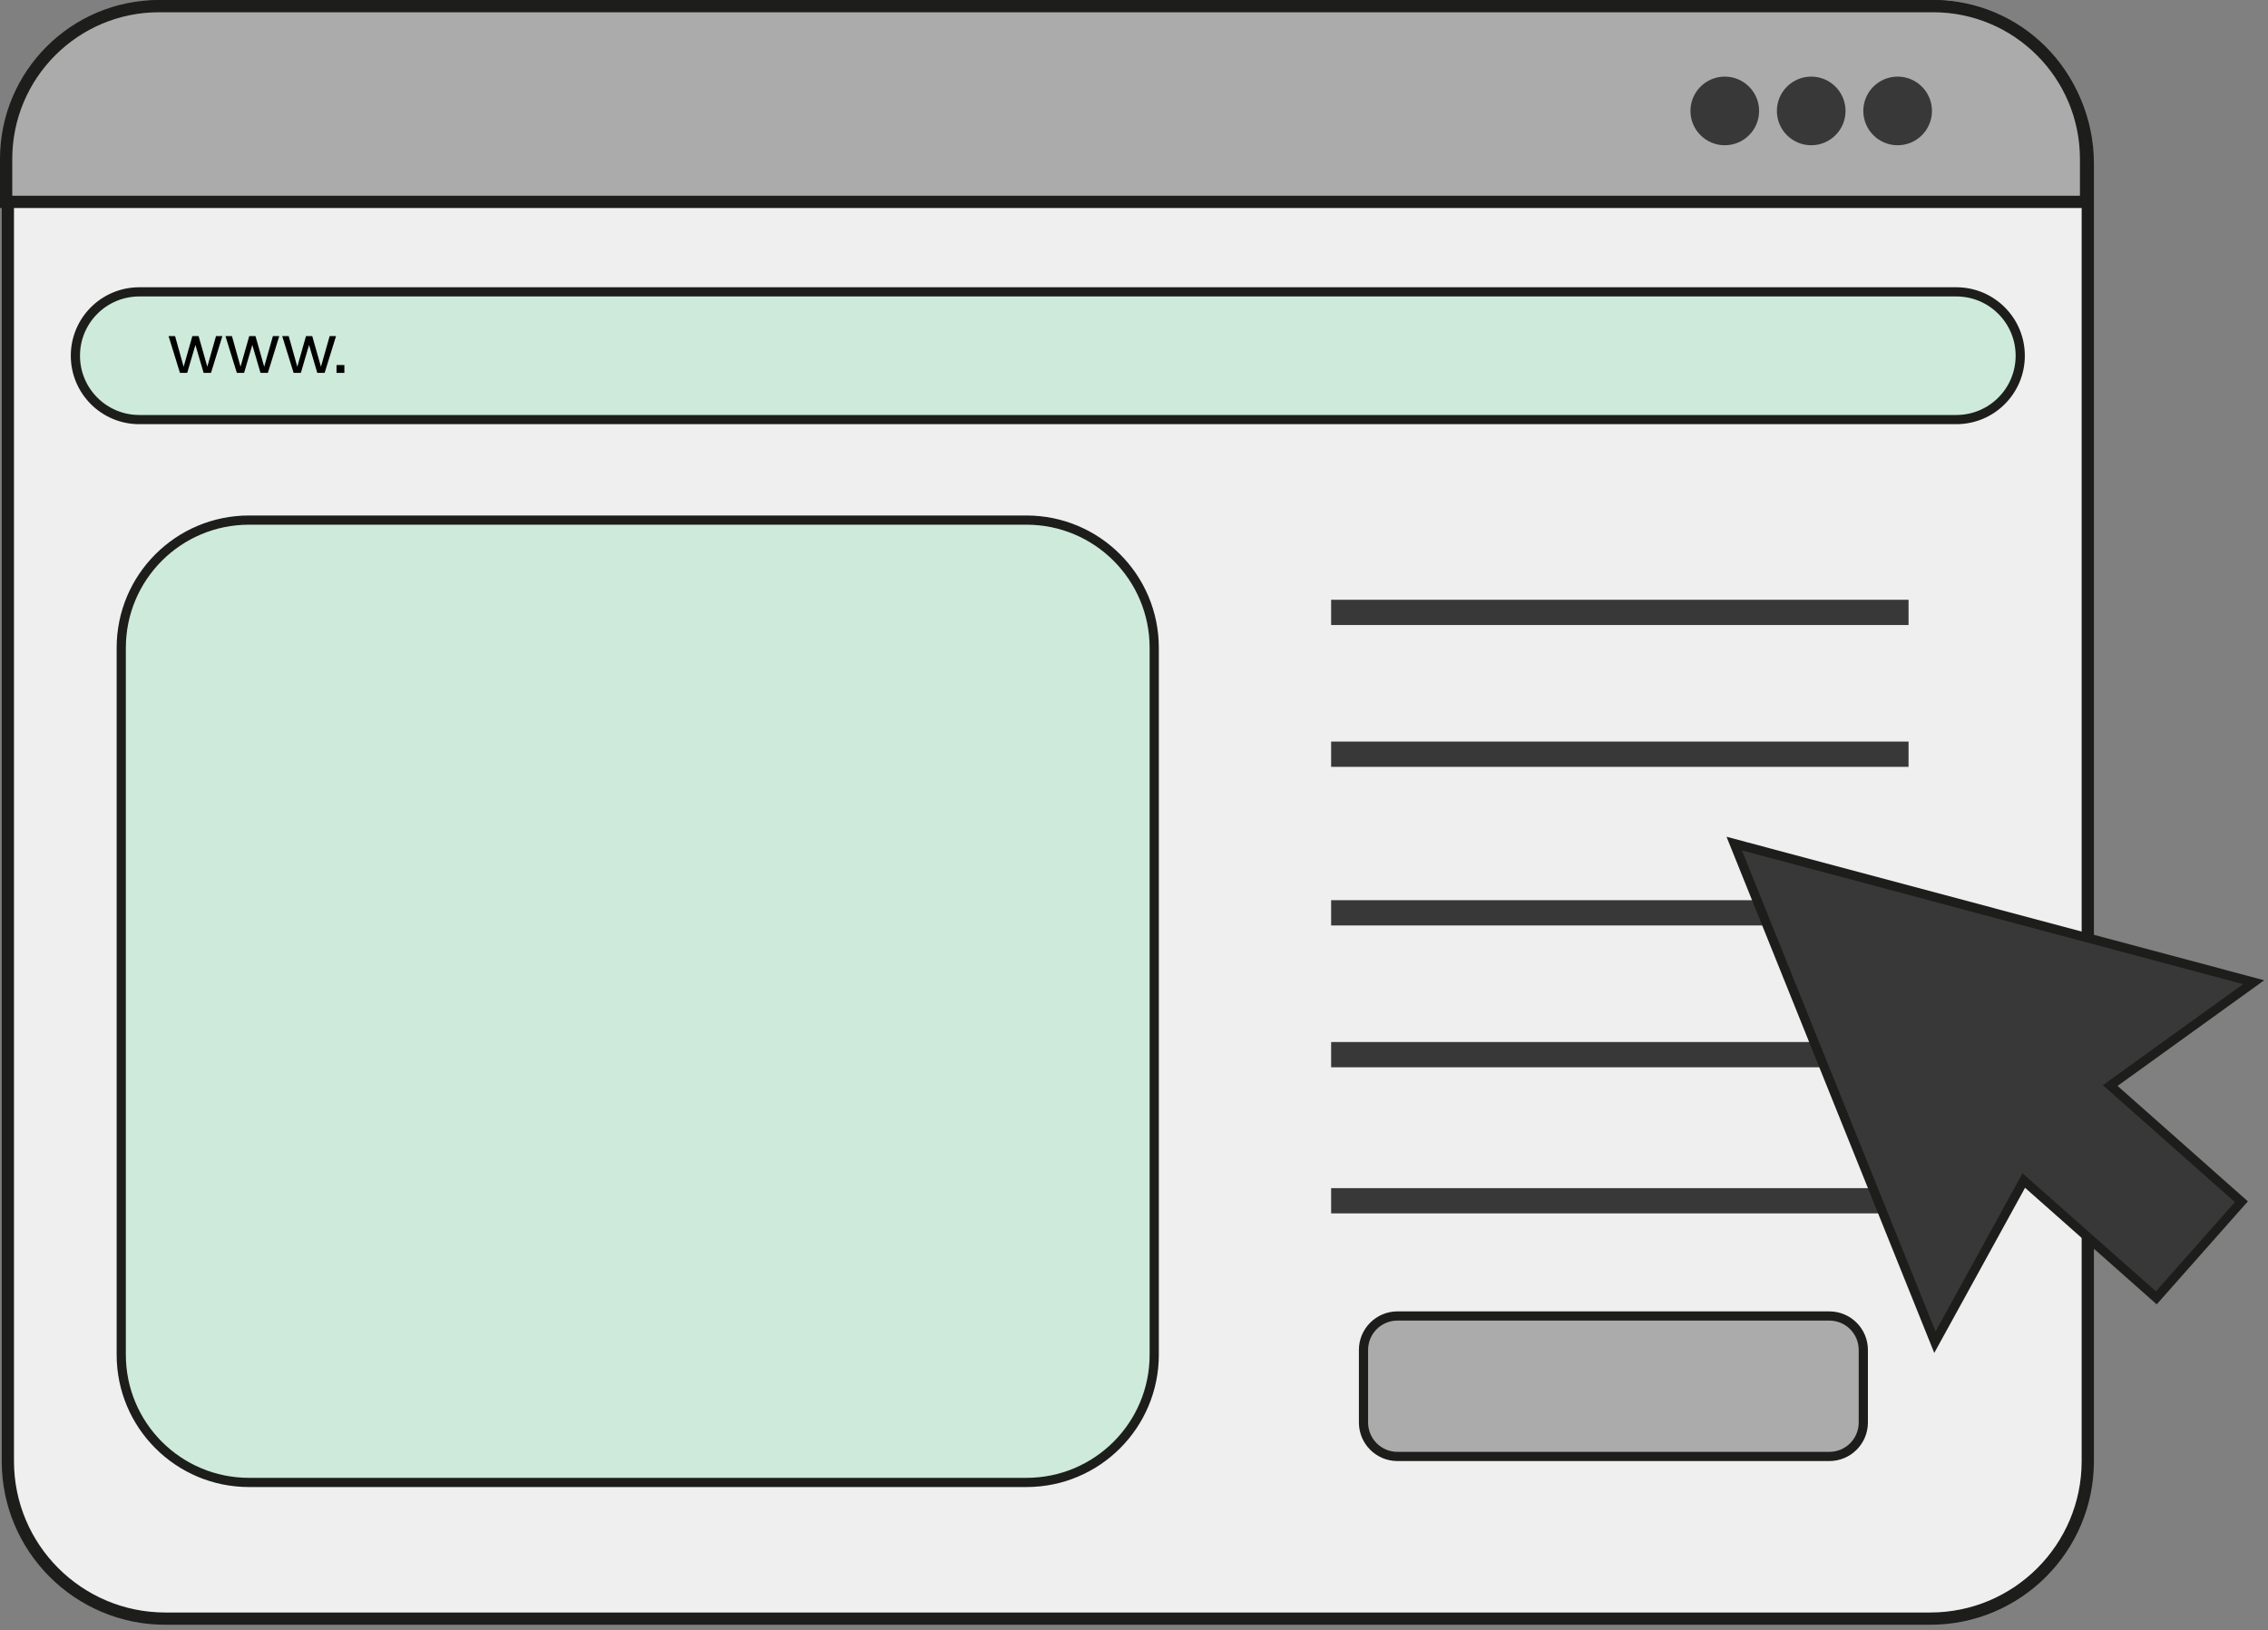 <svg width="185" height="133" viewBox="0 0 185 133" fill="none" xmlns="http://www.w3.org/2000/svg">
<rect x="0" y="0" width="185" height="133" fill="#808080" stroke="none"/>
<g clip-path="url(#clip0_513_1495)">
<path d="M157.45 0.5H13.49C6.393 0.5 0.64 6.253 0.64 13.35V119.2C0.64 126.297 6.393 132.05 13.49 132.05H157.45C164.547 132.05 170.3 126.297 170.3 119.2V13.35C170.3 6.253 164.547 0.5 157.45 0.5Z" fill="#EFEFEF" stroke="#1D1D1B" stroke-miterlimit="10"/>
<path d="M12.97 0.5H157.69C164.57 0.5 170.16 6.09 170.16 12.97V16.47H0.5V12.97C0.5 6.09 6.09 0.5 12.97 0.5Z" fill="#ACABAB" stroke="#1D1D1B" stroke-miterlimit="10"/>
<path d="M159.58 23.81H11.36C8.482 23.81 6.15 26.143 6.15 29.02C6.15 31.898 8.482 34.23 11.36 34.23H159.58C162.457 34.23 164.79 31.898 164.79 29.02C164.79 26.143 162.457 23.81 159.58 23.81Z" fill="#CDEADA" stroke="#1D1D1B" stroke-width="0.75" stroke-miterlimit="10"/>
<path d="M83.73 42.43H20.31C14.555 42.43 9.89 47.095 9.89 52.85V110.52C9.89 116.275 14.555 120.94 20.31 120.94H83.73C89.485 120.94 94.15 116.275 94.15 110.52V52.85C94.15 47.095 89.485 42.43 83.73 42.43Z" fill="#CDEADA" stroke="#1D1D1B" stroke-width="0.75" stroke-miterlimit="10"/>
<path d="M149.22 107.36H113.99C112.46 107.36 111.22 108.6 111.22 110.13V116.05C111.22 117.58 112.46 118.82 113.99 118.82H149.22C150.75 118.82 151.99 117.58 151.99 116.05V110.13C151.99 108.6 150.75 107.36 149.22 107.36Z" fill="#ACABAB" stroke="#1D1D1B" stroke-width="0.75" stroke-miterlimit="10"/>
<path d="M140.69 11.85C142.237 11.85 143.49 10.596 143.49 9.05C143.49 7.504 142.237 6.25 140.69 6.25C139.144 6.25 137.89 7.504 137.89 9.05C137.89 10.596 139.144 11.85 140.69 11.85Z" fill="#393838"/>
<path d="M147.74 11.85C149.286 11.85 150.54 10.596 150.54 9.05C150.54 7.504 149.286 6.25 147.74 6.25C146.194 6.25 144.94 7.504 144.94 9.05C144.94 10.596 146.194 11.85 147.74 11.85Z" fill="#393838"/>
<path d="M154.79 11.85C156.337 11.85 157.59 10.596 157.59 9.05C157.59 7.504 156.337 6.25 154.79 6.25C153.244 6.25 151.99 7.504 151.99 9.05C151.99 10.596 153.244 11.85 154.79 11.85Z" fill="#393838"/>
<path d="M13.76 27.42H14.28L14.98 29.92L15.69 27.42H16.2L16.91 29.92L17.62 27.42H18.14L17.21 30.42H16.61L15.94 28.14L15.27 30.42H14.68L13.75 27.42H13.76Z" fill="black"/>
<path d="M18.4 27.42H18.92L19.62 29.92L20.33 27.42H20.84L21.55 29.92L22.26 27.42H22.78L21.85 30.42H21.25L20.58 28.14L19.91 30.42H19.32L18.39 27.42H18.4Z" fill="black"/>
<path d="M23.03 27.42H23.55L24.25 29.92L24.96 27.42H25.47L26.18 29.92L26.89 27.42H27.41L26.48 30.42H25.88L25.21 28.14L24.54 30.42H23.95L23.02 27.42H23.03Z" fill="black"/>
<path d="M27.45 29.78H28.09V30.42H27.45V29.78Z" fill="black"/>
<path d="M155.68 48.93H108.58V50.99H155.68V48.93Z" fill="#393838"/>
<path d="M155.68 60.5H108.58V62.56H155.68V60.5Z" fill="#393838"/>
<path d="M155.68 73.44H108.58V75.5H155.68V73.44Z" fill="#393838"/>
<path d="M155.68 85.01H108.58V87.07H155.68V85.01Z" fill="#393838"/>
<path d="M155.68 96.93H108.58V98.99H155.68V96.93Z" fill="#393838"/>
<path d="M183.83 80.13L141.46 68.82L157.83 109.5L165.08 96.31L175.89 105.88L182.83 98.04L172.13 88.56L183.83 80.13Z" fill="#393838" stroke="#1D1D1B" stroke-width="0.75" stroke-miterlimit="10"/>
</g>
<defs>
<clipPath id="clip0_513_1495">
<rect width="184.69" height="132.55" fill="white"/>
</clipPath>
</defs>
</svg>
